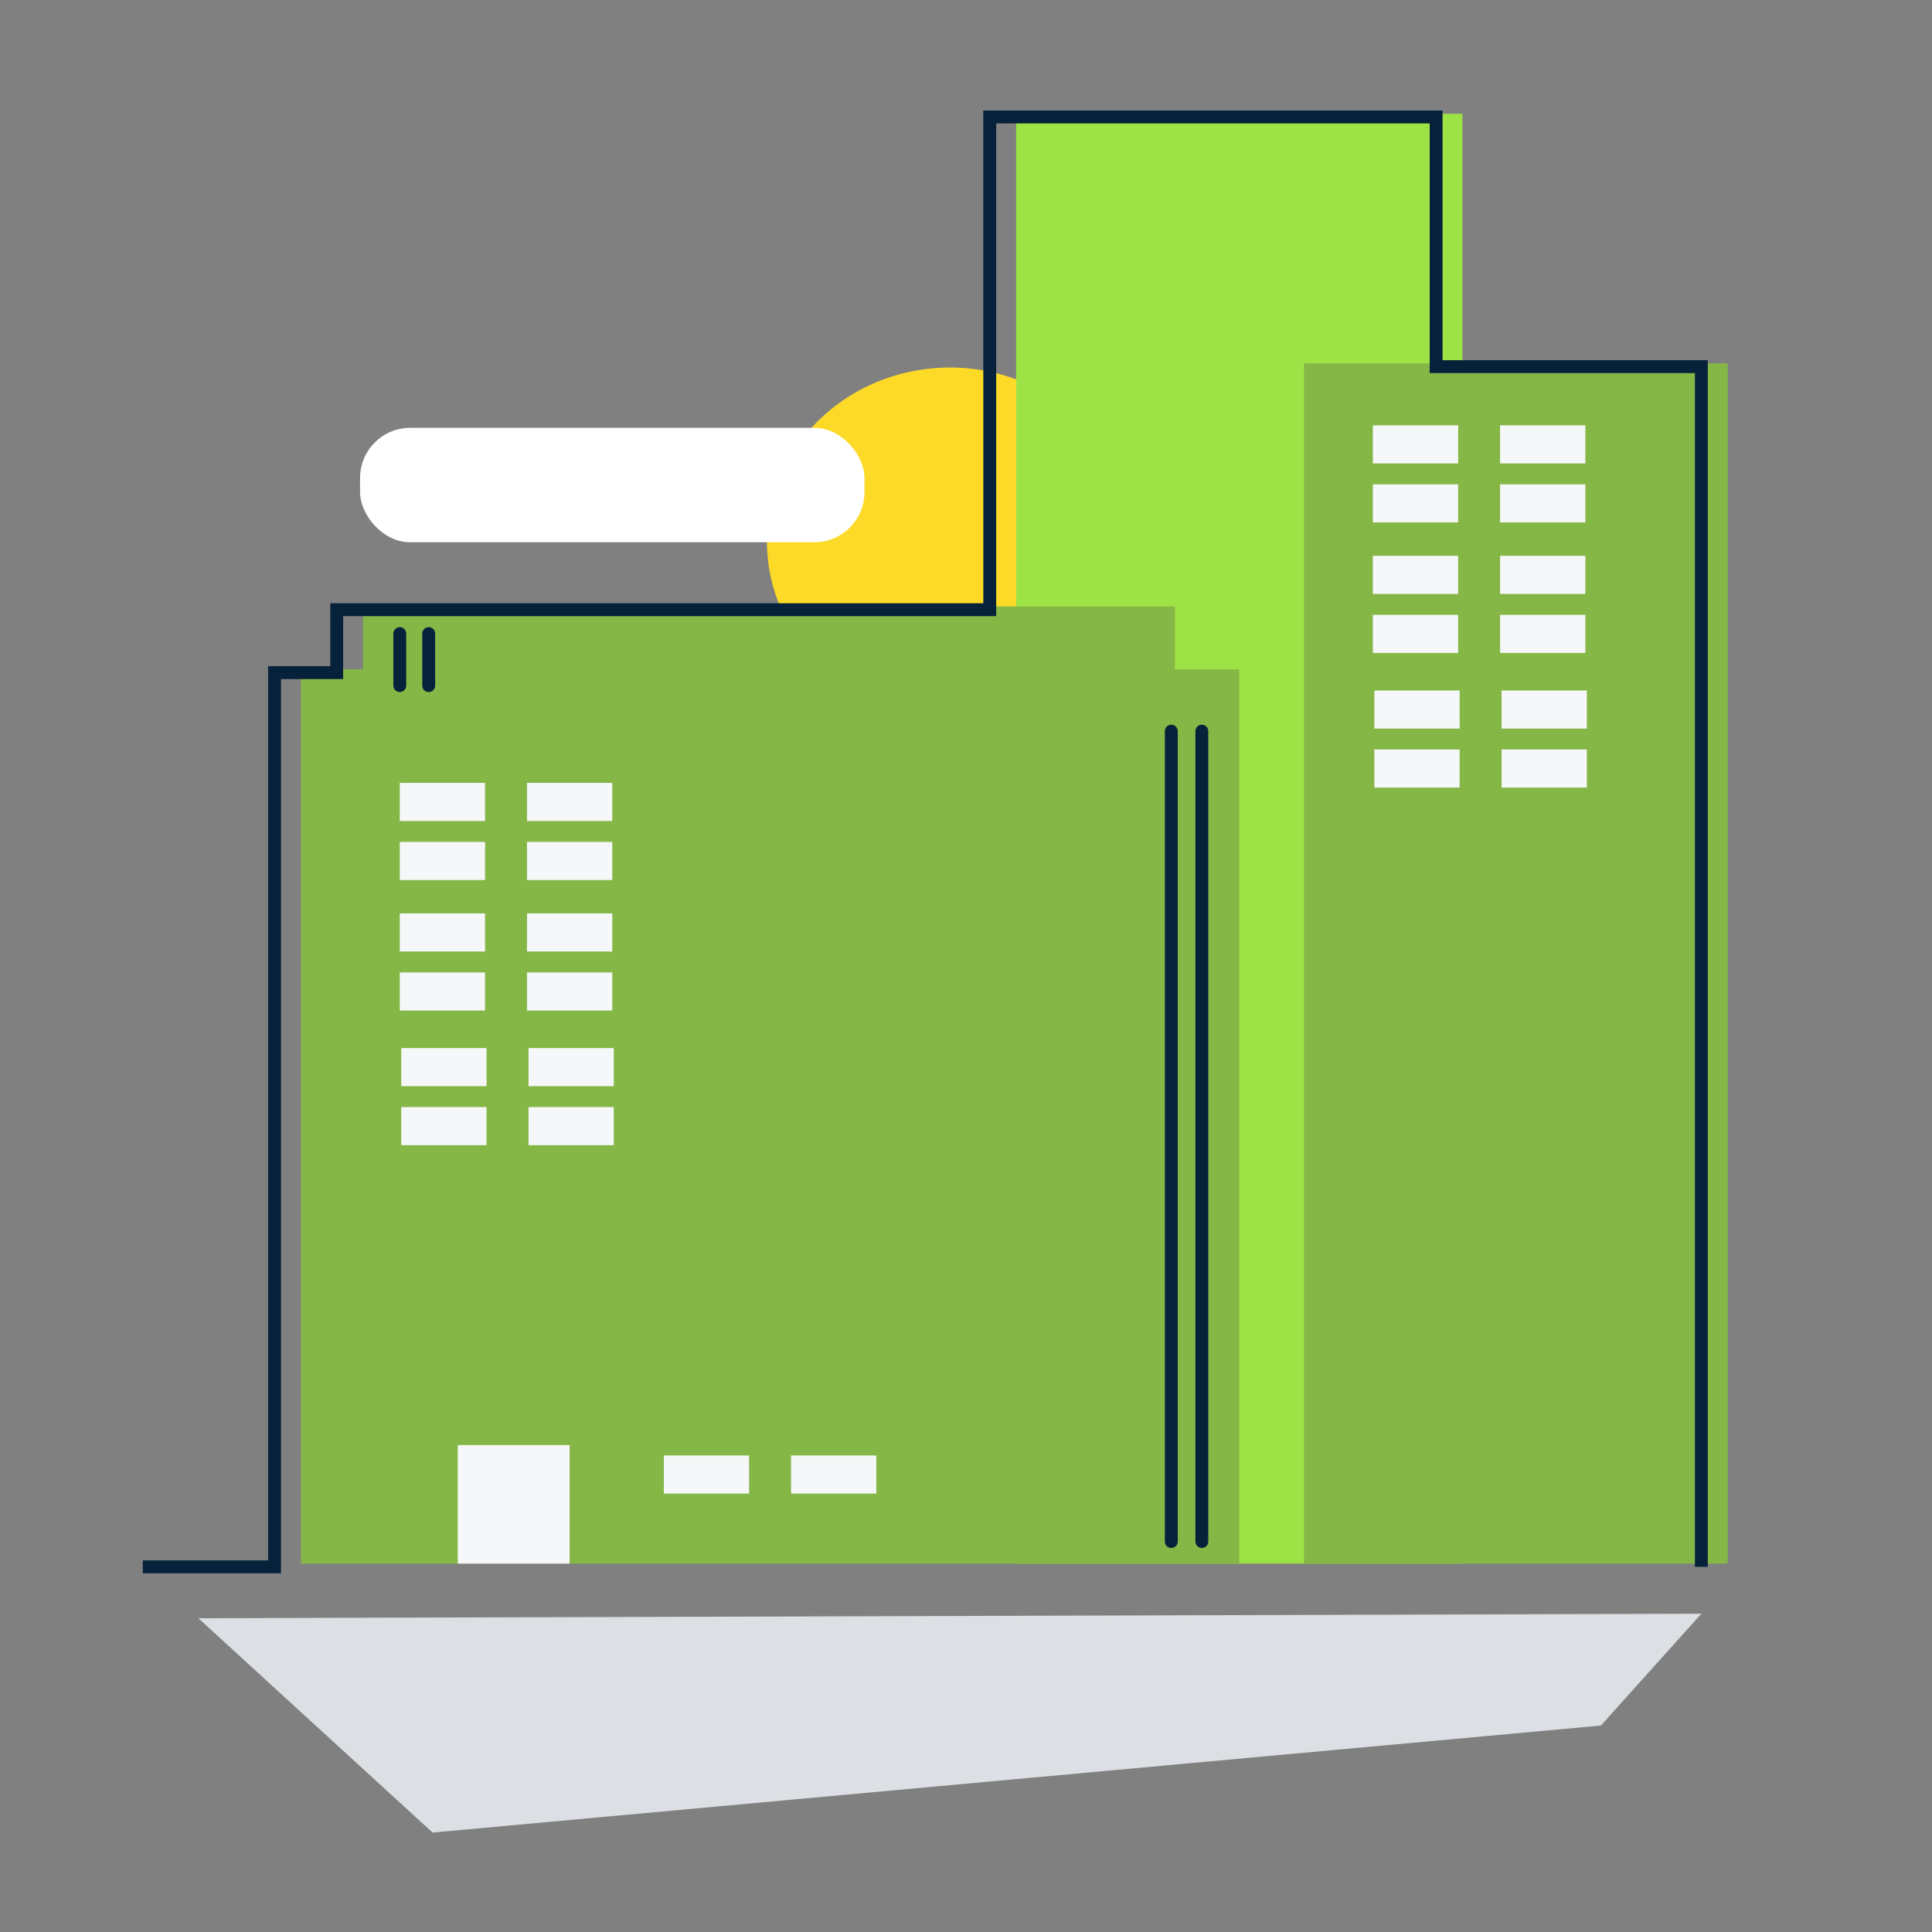 <?xml version="1.0" encoding="UTF-8"?>
<svg xmlns="http://www.w3.org/2000/svg" viewBox="0 0 375 375">
  <rect x="0" y="0" width="375" height="375" fill="#808080" stroke="none"/>
  <path d="m0 0h375v375h-375z" fill="none"></path>
  <path d="m190.69 138.443c-19.29 3.329-37.76-8.873-41.254-27.255-3.494-18.382 9.312-35.982 28.602-39.312 19.29-3.329 37.76 8.873 41.254 27.255 3.494 18.382-9.312 35.982-28.602 39.312z" fill="#fcda27"></path>
  <rect fill="#fff" height="22.211" rx="9.729" width="97.91" x="69.887" y="83.044"></rect>
  <path d="m197.222 22.077h86.638v281.416h-86.638z" fill="#9ee345"></path>
  <path d="m253.098 70.535h82.243v232.957h-82.243z" fill="#85b746"></path>
  <path d="m228.053 129.928v-12.215h-157.588v12.215h-12.064v173.565h182.14v-173.565z" fill="#85b746"></path>
  <path d="m227.347 141.914v157.296" fill="none" stroke="#06223b" stroke-linecap="round" stroke-linejoin="round" stroke-width="2.5"></path>
  <path d="m233.275 141.914v157.296" fill="none" stroke="#06223b" stroke-linecap="round" stroke-linejoin="round" stroke-width="2.5"></path>
  <path d="m83.21 122.983v10.094" fill="none" stroke="#06223b" stroke-linecap="round" stroke-linejoin="round" stroke-width="2.5"></path>
  <path d="m77.595 122.983v10.094" fill="none" stroke="#06223b" stroke-linecap="round" stroke-linejoin="round" stroke-width="2.5"></path>
  <g fill="#f6f7f8">
    <path d="m291.166 82.553h16.553v7.396h-16.553z"></path>
    <path d="m291.166 94.008h16.553v7.396h-16.553z"></path>
    <path d="m266.472 82.553h16.553v7.396h-16.553z"></path>
    <path d="m266.472 94.008h16.553v7.396h-16.553z"></path>
    <path d="m291.166 107.886h16.553v7.396h-16.553z"></path>
    <path d="m291.166 119.341h16.553v7.396h-16.553z"></path>
    <path d="m266.472 107.886h16.553v7.396h-16.553z"></path>
    <path d="m266.472 119.341h16.553v7.396h-16.553z"></path>
    <path d="m291.457 134.022h16.553v7.396h-16.553z"></path>
    <path d="m291.457 145.477h16.553v7.396h-16.553z"></path>
    <path d="m266.762 134.022h16.553v7.396h-16.553z"></path>
    <path d="m266.762 145.477h16.553v7.396h-16.553z"></path>
    <path d="m102.29 151.958h16.553v7.396h-16.553z"></path>
    <path d="m102.29 163.414h16.553v7.396h-16.553z"></path>
    <path d="m77.595 151.958h16.553v7.396h-16.553z"></path>
    <path d="m77.595 163.414h16.553v7.396h-16.553z"></path>
    <path d="m102.29 177.291h16.553v7.396h-16.553z"></path>
    <path d="m102.29 188.746h16.553v7.396h-16.553z"></path>
    <path d="m77.595 177.291h16.553v7.396h-16.553z"></path>
    <path d="m77.595 188.746h16.553v7.396h-16.553z"></path>
    <path d="m102.58 203.427h16.553v7.396h-16.553z"></path>
    <path d="m102.58 214.882h16.553v7.396h-16.553z"></path>
    <path d="m77.885 203.427h16.553v7.396h-16.553z"></path>
    <path d="m77.885 214.882h16.553v7.396h-16.553z"></path>
    <path d="m88.855 280.48h21.71v23.013h-21.71z"></path>
  </g>
  <path d="m330.23 304.122v-232.957h-51.48v-48.459h-86.638v95.636h-126.757v12.215h-12.064v173.565h-25.58" fill="none" stroke="#06223b" stroke-miterlimit="10" stroke-width="2.5"></path>
  <path d="m153.542 282.509h16.553v7.396h-16.553z" fill="#f6f7f8"></path>
  <path d="m128.848 282.509h16.553v7.396h-16.553z" fill="#f6f7f8"></path>
  <path d="m38.499 314.097 291.731-.874-19.5 21.705-226.768 20.768z" fill="#dce0e4"></path>
</svg>
